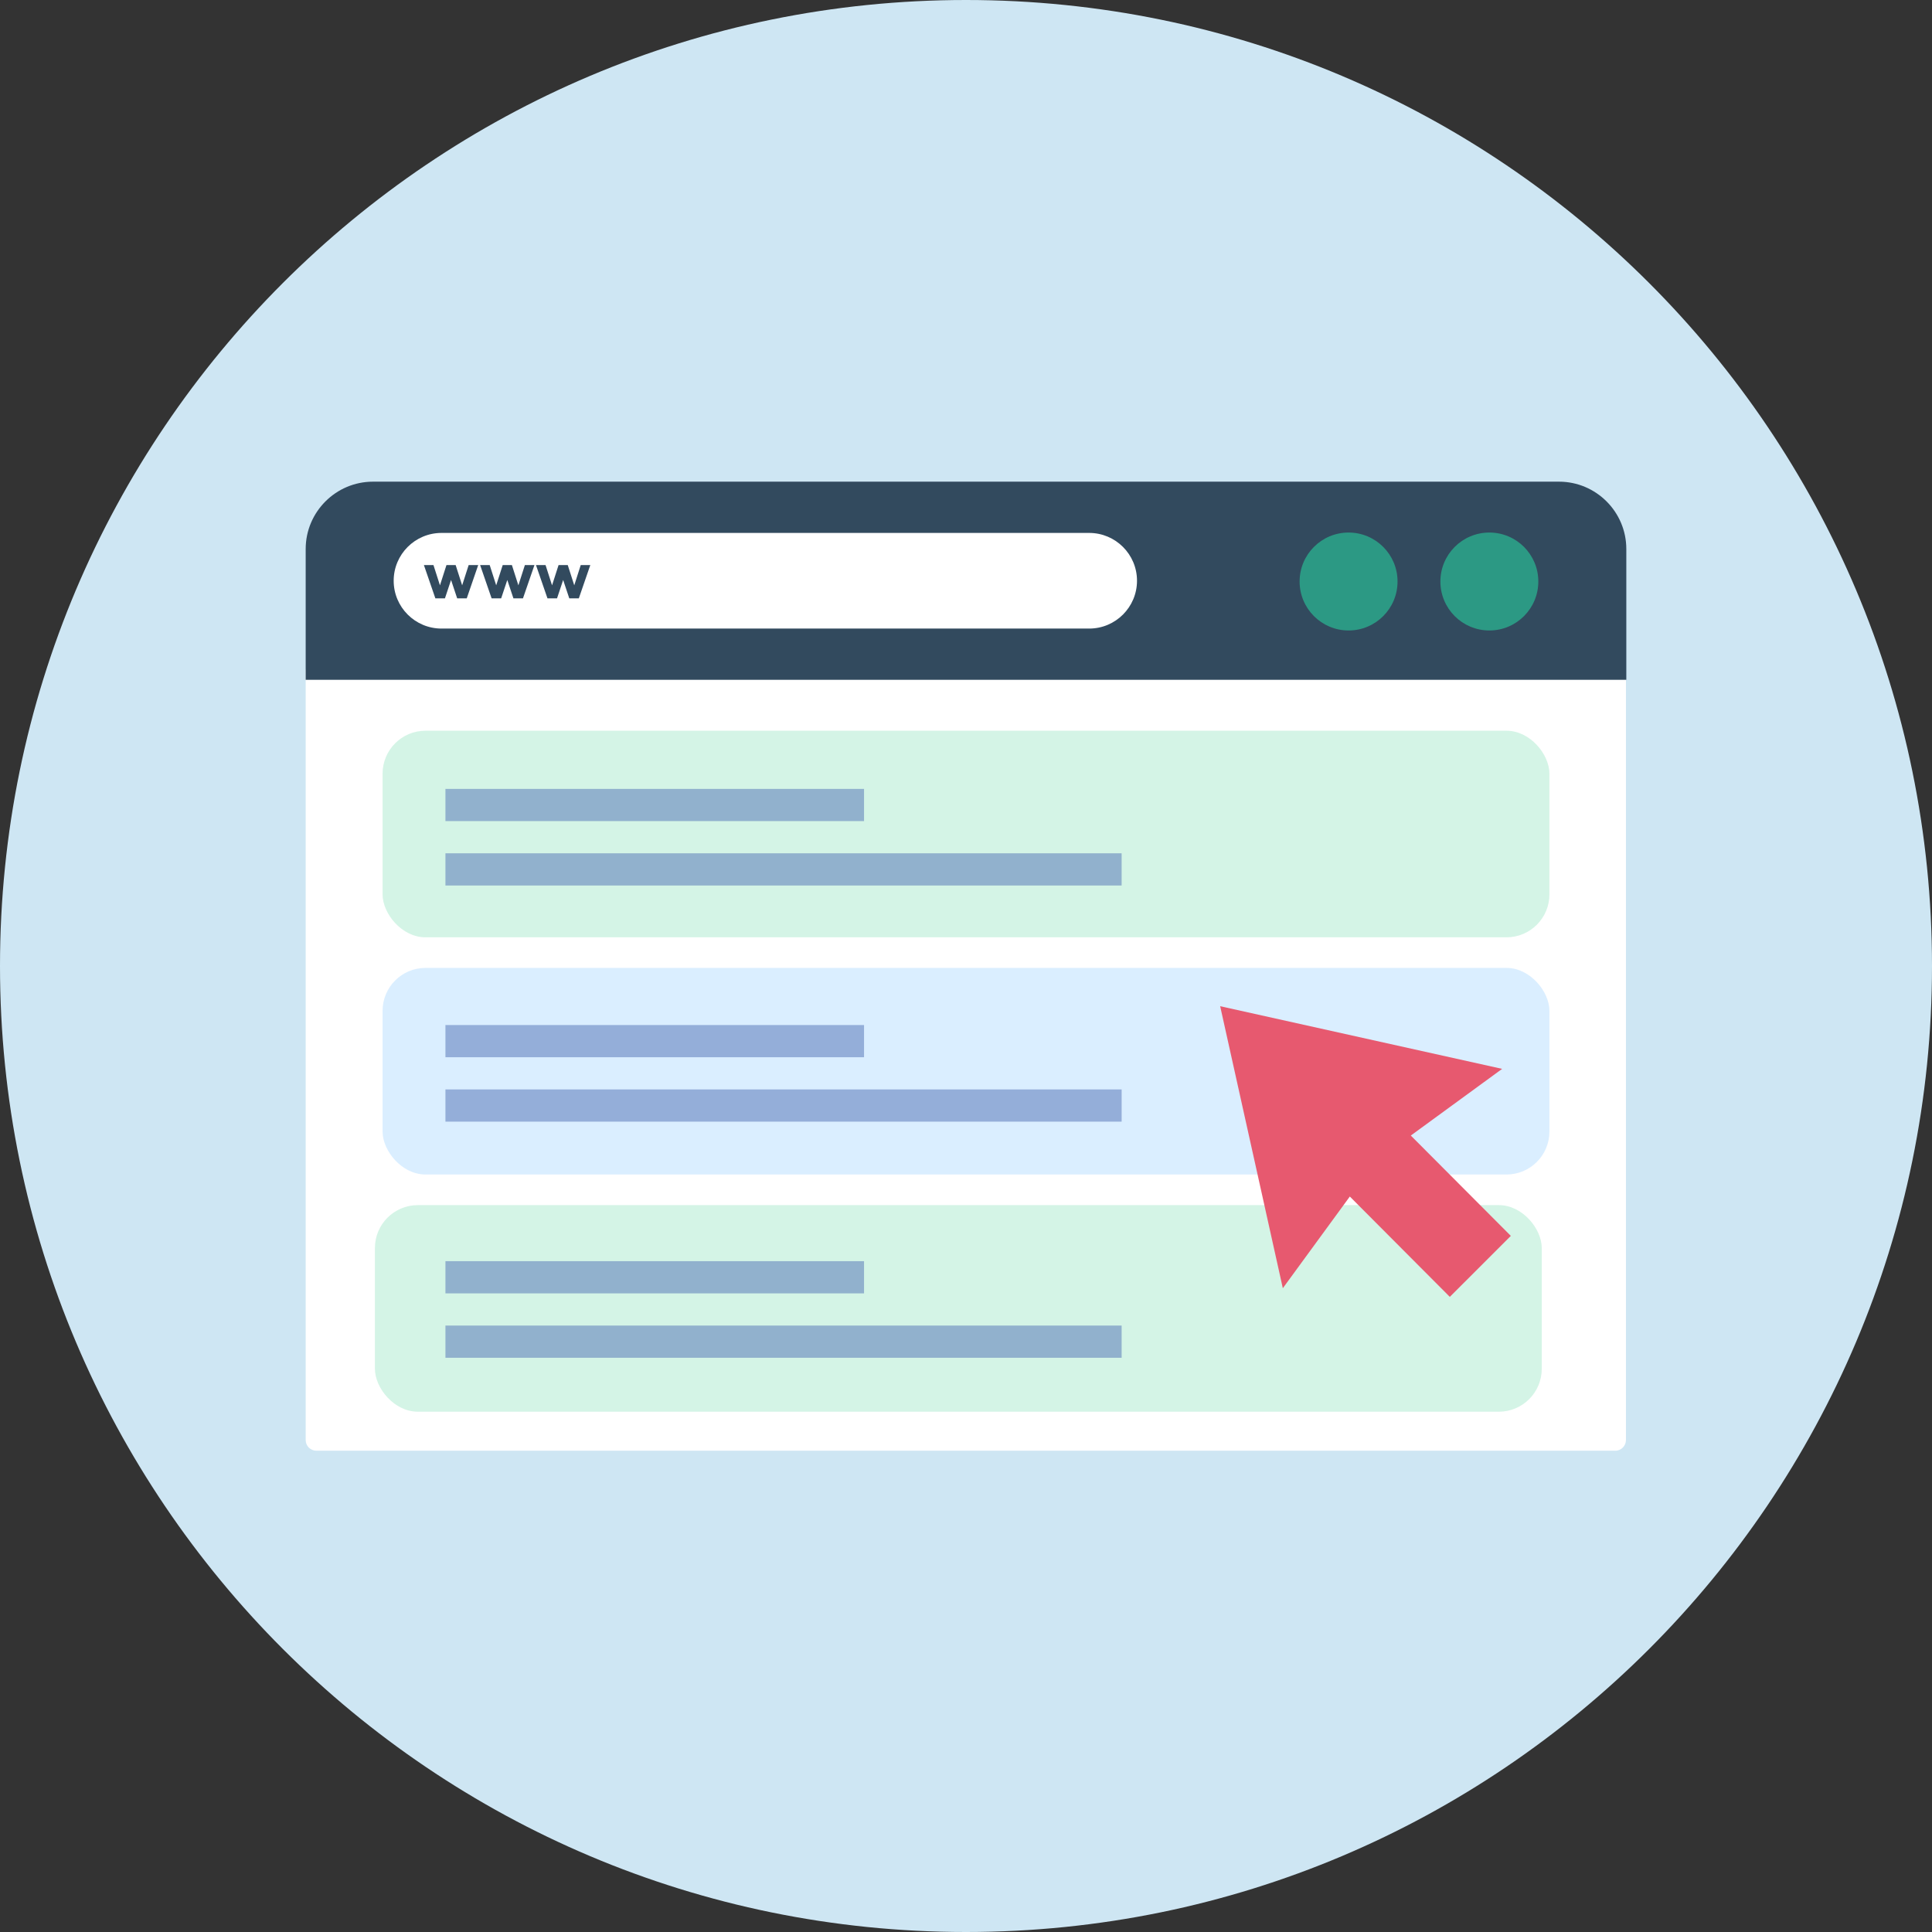 <svg width="90" height="90" viewBox="0 0 90 90" fill="none" xmlns="http://www.w3.org/2000/svg">
<rect x="0" y="0" width="90" height="90" fill="#333333" stroke="none"/>
<path d="M45 90C69.853 90 90 69.853 90 45C90 20.147 69.853 0 45 0C20.147 0 0 20.147 0 45C0 69.853 20.147 90 45 90Z" fill="#CEE6F3"/>
<path d="M14.24 31.188V67.081C14.24 67.366 14.471 67.58 14.739 67.58H75.244C75.529 67.58 75.743 67.349 75.743 67.081V31.188H14.24Z" fill="white"/>
<path d="M75.76 31.669V25.574C75.76 23.846 74.353 22.438 72.624 22.438H17.376C15.648 22.438 14.24 23.846 14.24 25.574V31.669H75.76Z" fill="#324A5E"/>
<path d="M50.739 29.281H20.566C19.337 29.281 18.339 28.283 18.339 27.053C18.339 25.824 19.337 24.826 20.566 24.826H50.739C51.968 24.826 52.966 25.824 52.966 27.053C52.966 28.283 51.968 29.281 50.739 29.281Z" fill="white"/>
<path d="M69.38 29.37C70.64 29.37 71.661 28.349 71.661 27.089C71.661 25.829 70.64 24.808 69.38 24.808C68.12 24.808 67.099 25.829 67.099 27.089C67.099 28.349 68.12 29.37 69.38 29.37Z" fill="#2C9984"/>
<path d="M62.822 29.37C64.082 29.37 65.103 28.349 65.103 27.089C65.103 25.829 64.082 24.808 62.822 24.808C61.562 24.808 60.541 25.829 60.541 27.089C60.541 28.349 61.562 29.37 62.822 29.37Z" fill="#2C9984"/>
<path d="M20.727 27.873H20.281L19.747 26.323H20.192L20.495 27.267L20.798 26.323H21.226L21.529 27.267L21.832 26.323H22.277L21.743 27.873H21.297L21.012 27.018L20.727 27.873Z" fill="#324A5E"/>
<path d="M23.346 27.873H22.901L22.366 26.323H22.812L23.115 27.267L23.418 26.323H23.846L24.148 27.267L24.451 26.323H24.897L24.362 27.873H23.917L23.632 27.018L23.346 27.873Z" fill="#324A5E"/>
<path d="M25.949 27.873H25.503L24.968 26.323H25.414L25.717 27.267L26.02 26.323H26.448L26.751 27.267L27.053 26.323H27.499L26.964 27.873H26.519L26.234 27.018L25.949 27.873Z" fill="#324A5E"/>
<rect x="17.822" y="34.04" width="54.356" height="9.624" rx="2" fill="#28C983" fill-opacity="0.2"/>
<rect x="17.822" y="45.089" width="54.356" height="9.624" rx="2" fill="#B7DEFF" fill-opacity="0.5"/>
<rect x="17.465" y="56.139" width="54.356" height="9.624" rx="2" fill="#28C983" fill-opacity="0.2"/>
<path d="M67.538 60.413L70.38 57.572L65.721 52.898L69.976 49.792L56.84 46.873L59.759 60.01L62.88 55.739L67.538 60.413Z" fill="#E7596F"/>
<path opacity="0.5" d="M21.5 37.5H39.5" stroke="#4F6FB4" stroke-width="1.5" stroke-linecap="square"/>
<path opacity="0.5" d="M21.5 48.5H39.5" stroke="#4F6FB4" stroke-width="1.5" stroke-linecap="square"/>
<path opacity="0.5" d="M21.5 59.5H39.5" stroke="#4F6FB4" stroke-width="1.5" stroke-linecap="square"/>
<path opacity="0.5" d="M21.5 40.5H51.5" stroke="#4F6FB4" stroke-width="1.5" stroke-linecap="square"/>
<path opacity="0.5" d="M21.5 51.5H51.5" stroke="#4F6FB4" stroke-width="1.5" stroke-linecap="square"/>
<path opacity="0.5" d="M21.5 62.5H51.5" stroke="#4F6FB4" stroke-width="1.5" stroke-linecap="square"/>
</svg>
